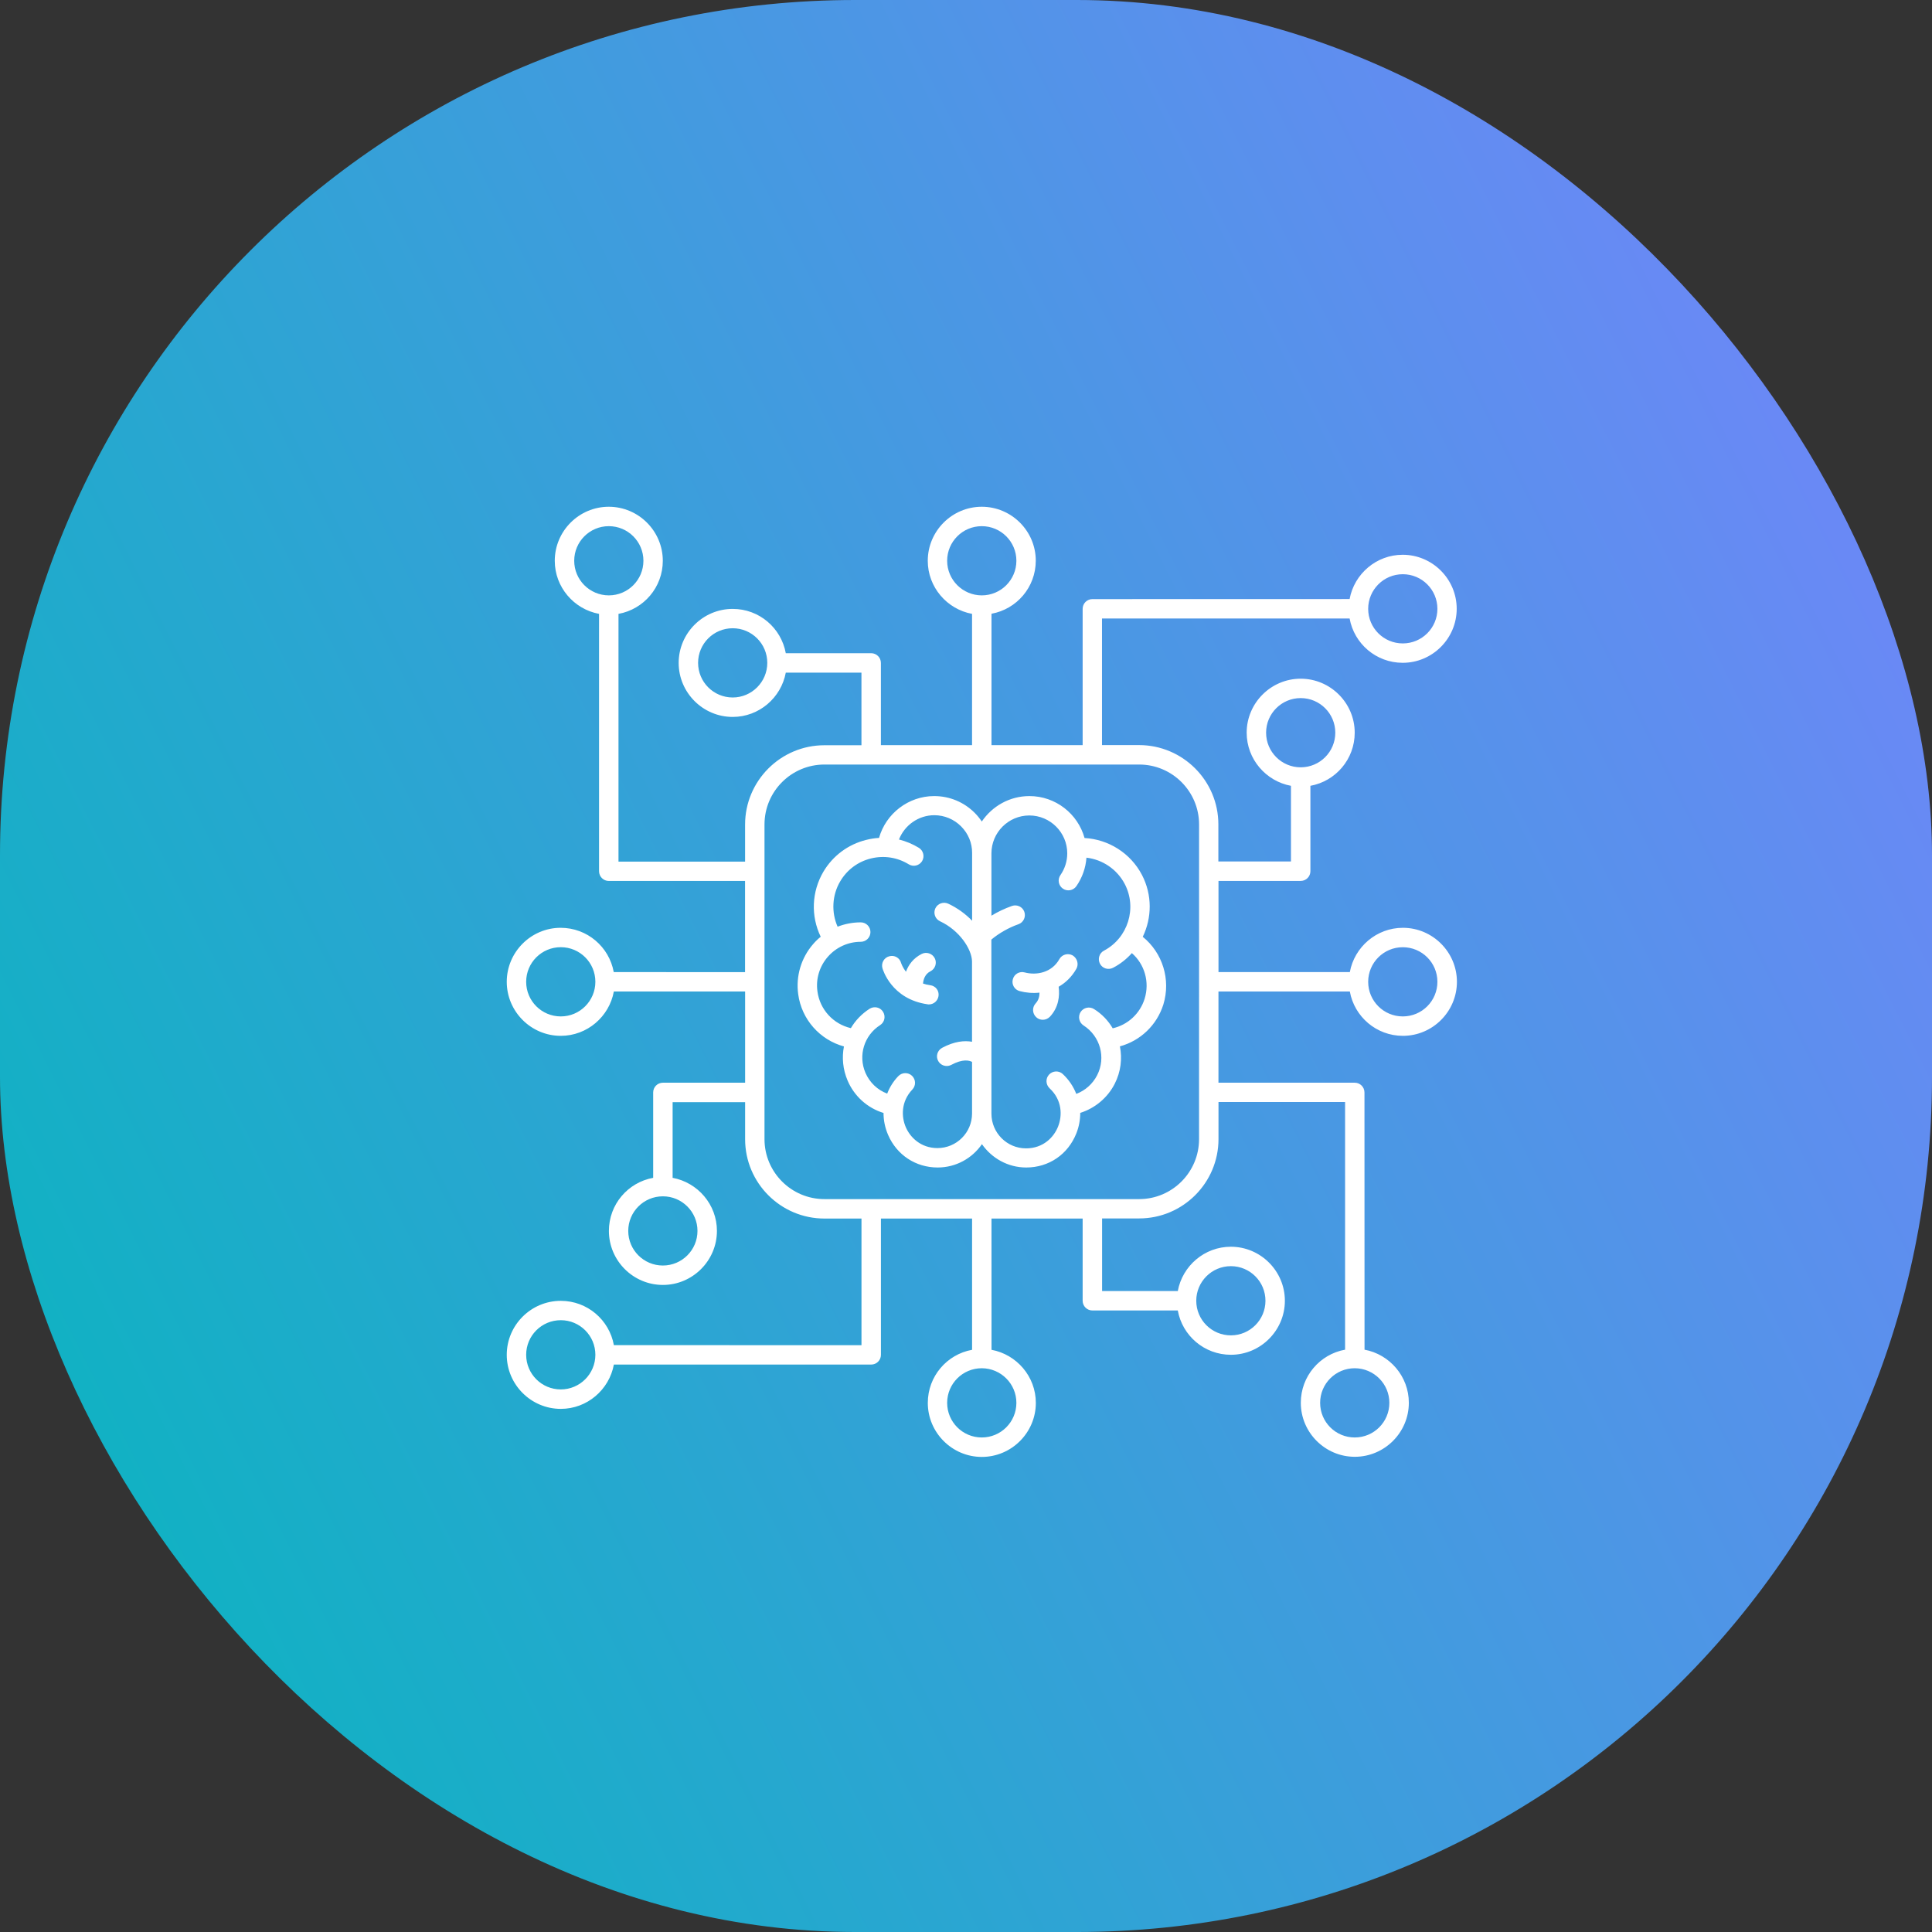 <svg width="61" height="61" viewBox="0 0 61 61" fill="none" xmlns="http://www.w3.org/2000/svg">
<rect x="0" y="0" width="61" height="61" fill="#333333" stroke="none"/>
<rect width="61" height="61" rx="27" fill="url(#paint0_linear_3538_14408)"/>
<path d="M42.619 31.306C42.763 32.102 43.457 32.705 44.295 32.705C45.233 32.705 46 31.938 46 30.999C46 30.061 45.233 29.294 44.295 29.294C43.46 29.294 42.765 29.9 42.619 30.692H38.472V27.814H41.067C41.237 27.814 41.374 27.676 41.374 27.507V24.811C42.17 24.667 42.773 23.972 42.773 23.134C42.773 22.196 42.006 21.429 41.067 21.429C40.129 21.429 39.362 22.196 39.362 23.134C39.362 23.969 39.968 24.664 40.76 24.811V27.2H38.468V26.029C38.468 24.648 37.343 23.525 35.964 23.525H34.794V19.528H42.612C42.756 20.324 43.45 20.927 44.288 20.927C45.227 20.927 45.993 20.16 45.993 19.221C45.993 18.283 45.227 17.516 44.288 17.516C43.454 17.516 42.758 18.122 42.612 18.914L34.49 18.916C34.321 18.916 34.183 19.053 34.183 19.223V23.526H31.305V19.378C32.101 19.234 32.703 18.54 32.703 17.702C32.703 16.767 31.937 16 30.998 16C30.059 16 29.293 16.767 29.293 17.706C29.293 18.54 29.899 19.235 30.691 19.382V23.526H27.813V20.931C27.813 20.761 27.675 20.624 27.506 20.624H24.81C24.666 19.828 23.972 19.225 23.134 19.225C22.195 19.225 21.428 19.992 21.428 20.931C21.428 21.869 22.195 22.636 23.134 22.636C23.968 22.636 24.663 22.03 24.81 21.238H27.199V23.53H26.029C24.647 23.53 23.525 24.655 23.525 26.034V27.205L19.528 27.204V19.382C20.324 19.238 20.927 18.544 20.927 17.706C20.927 16.767 20.16 16 19.221 16C18.282 16 17.516 16.767 17.516 17.706C17.516 18.54 18.122 19.235 18.914 19.382V27.508C18.914 27.677 19.052 27.815 19.221 27.815H23.524V30.694L19.378 30.692C19.234 29.896 18.54 29.294 17.701 29.294C16.767 29.294 16 30.061 16 30.999C16 31.938 16.767 32.705 17.705 32.705C18.54 32.705 19.235 32.099 19.381 31.306H23.526V34.185H20.93C20.761 34.185 20.623 34.322 20.623 34.492V37.188C19.827 37.332 19.225 38.026 19.225 38.864C19.225 39.803 19.991 40.57 20.93 40.57C21.869 40.57 22.636 39.803 22.636 38.864C22.636 38.03 22.029 37.335 21.237 37.188V34.799H23.526V35.969C23.526 37.351 24.65 38.474 26.03 38.474H27.2V42.472L19.382 42.471C19.238 41.674 18.544 41.072 17.706 41.072C16.767 41.072 16 41.837 16 42.777C16 43.716 16.767 44.483 17.706 44.483C18.54 44.483 19.235 43.877 19.382 43.084H27.507C27.677 43.084 27.814 42.947 27.814 42.777V38.474H30.692V42.618C29.896 42.762 29.294 43.456 29.294 44.294C29.294 45.233 30.061 46 30.999 46C31.938 46 32.705 45.233 32.705 44.294C32.705 43.46 32.099 42.765 31.306 42.618L31.305 38.474H34.183V41.069C34.183 41.239 34.321 41.376 34.49 41.376H37.187C37.33 42.172 38.025 42.775 38.863 42.775C39.801 42.775 40.568 42.008 40.568 41.069C40.568 40.131 39.801 39.364 38.863 39.364C38.028 39.364 37.333 39.97 37.187 40.763H34.797V38.47H35.968C37.349 38.47 38.472 37.345 38.472 35.966V34.795H42.469V42.614C41.673 42.758 41.071 43.452 41.071 44.291C41.071 45.229 41.838 45.996 42.776 45.996C43.715 45.996 44.482 45.229 44.482 44.291C44.482 43.456 43.876 42.761 43.083 42.614L43.081 34.492C43.081 34.322 42.943 34.185 42.774 34.185H38.471V31.306L42.619 31.306ZM44.291 29.907C44.895 29.907 45.384 30.396 45.384 30.999C45.384 31.603 44.895 32.092 44.291 32.092C43.687 32.092 43.198 31.603 43.198 30.999C43.199 30.396 43.688 29.907 44.291 29.907ZM39.975 23.134C39.975 22.53 40.464 22.041 41.067 22.041C41.671 22.041 42.16 22.53 42.16 23.134C42.16 23.738 41.671 24.227 41.067 24.227C40.466 24.227 39.975 23.738 39.975 23.134ZM44.291 18.13C44.895 18.13 45.384 18.619 45.384 19.223C45.384 19.826 44.895 20.315 44.291 20.315C43.687 20.315 43.198 19.826 43.198 19.223C43.199 18.619 43.688 18.13 44.291 18.13ZM29.905 17.705C29.905 17.102 30.395 16.613 30.998 16.613C31.602 16.613 32.091 17.102 32.091 17.705C32.091 18.309 31.602 18.798 30.998 18.798C30.395 18.797 29.905 18.308 29.905 17.705ZM23.134 22.022C22.53 22.022 22.041 21.533 22.041 20.929C22.041 20.325 22.53 19.836 23.134 19.836C23.737 19.836 24.226 20.325 24.226 20.929C24.226 21.53 23.737 22.022 23.134 22.022ZM18.13 17.705C18.13 17.102 18.619 16.613 19.222 16.613C19.826 16.613 20.315 17.102 20.315 17.705C20.315 18.309 19.826 18.798 19.222 18.798C18.619 18.797 18.13 18.308 18.13 17.705ZM17.706 32.092C17.102 32.092 16.613 31.603 16.613 30.999C16.613 30.395 17.102 29.906 17.706 29.906C18.309 29.906 18.798 30.395 18.798 30.999C18.797 31.603 18.308 32.092 17.706 32.092ZM22.022 38.864C22.022 39.468 21.532 39.957 20.929 39.957C20.325 39.957 19.836 39.468 19.836 38.864C19.836 38.261 20.325 37.772 20.929 37.772C21.532 37.772 22.022 38.261 22.022 38.864ZM17.706 43.869C17.102 43.869 16.613 43.38 16.613 42.776C16.613 42.172 17.102 41.683 17.706 41.683C18.309 41.683 18.798 42.172 18.798 42.776C18.797 43.38 18.308 43.869 17.706 43.869ZM32.091 44.293C32.091 44.897 31.602 45.386 30.998 45.386C30.394 45.386 29.905 44.897 29.905 44.293C29.905 43.689 30.394 43.2 30.998 43.2C31.602 43.202 32.091 43.691 32.091 44.293ZM38.863 39.977C39.466 39.977 39.955 40.466 39.955 41.069C39.955 41.673 39.466 42.162 38.863 42.162C38.259 42.162 37.77 41.673 37.77 41.069C37.77 40.468 38.259 39.977 38.863 39.977ZM43.867 44.293C43.867 44.897 43.378 45.386 42.774 45.386C42.17 45.386 41.681 44.897 41.681 44.293C41.681 43.689 42.17 43.2 42.774 43.2C43.378 43.202 43.867 43.691 43.867 44.293ZM37.858 35.968C37.858 37.011 37.01 37.86 35.967 37.86H26.03C24.987 37.86 24.138 37.011 24.138 35.968V26.031C24.138 24.987 24.987 24.139 26.03 24.139H35.967C37.011 24.139 37.859 24.987 37.859 26.031L37.858 35.968ZM36.081 29.578C36.371 28.978 36.384 28.255 36.056 27.625C35.697 26.938 35.002 26.501 34.243 26.459C34.032 25.696 33.33 25.135 32.502 25.135C31.876 25.135 31.326 25.455 30.999 25.938C30.934 25.843 30.862 25.752 30.78 25.67C30.438 25.325 29.982 25.135 29.495 25.135C28.68 25.135 27.97 25.689 27.754 26.456C27.621 26.462 27.484 26.485 27.351 26.518C26.78 26.659 26.297 27.018 25.998 27.522C25.624 28.158 25.597 28.924 25.913 29.577C25.827 29.645 25.746 29.723 25.674 29.808C25.296 30.241 25.123 30.82 25.202 31.39C25.309 32.189 25.887 32.832 26.646 33.04C26.578 33.391 26.611 33.763 26.761 34.116C26.972 34.612 27.387 34.984 27.896 35.14C27.896 35.372 27.942 35.606 28.04 35.832C28.314 36.467 28.913 36.862 29.605 36.862C30.186 36.862 30.698 36.569 31.003 36.125C31.313 36.568 31.822 36.862 32.402 36.862C33.116 36.862 33.722 36.448 33.986 35.78C34.068 35.571 34.107 35.353 34.107 35.138C34.573 34.991 34.971 34.661 35.196 34.218C35.388 33.84 35.437 33.426 35.359 33.037C36.005 32.862 36.526 32.369 36.732 31.714C36.971 30.928 36.708 30.086 36.081 29.578ZM30.691 35.157C30.691 35.76 30.202 36.249 29.599 36.249C29.07 36.249 28.735 35.907 28.598 35.587C28.46 35.265 28.441 34.785 28.806 34.4C28.924 34.276 28.917 34.084 28.796 33.967C28.673 33.85 28.48 33.856 28.363 33.977C28.206 34.14 28.089 34.329 28.012 34.529C27.705 34.414 27.458 34.18 27.324 33.87C27.09 33.322 27.284 32.69 27.788 32.367C27.931 32.276 27.97 32.087 27.879 31.943C27.788 31.799 27.599 31.761 27.455 31.851C27.207 32.011 27.008 32.219 26.865 32.462C26.311 32.334 25.887 31.878 25.81 31.304C25.753 30.909 25.875 30.508 26.139 30.208C26.401 29.908 26.779 29.736 27.176 29.736C27.346 29.736 27.483 29.598 27.483 29.429C27.483 29.259 27.346 29.122 27.176 29.122C26.921 29.122 26.677 29.17 26.446 29.259C26.244 28.803 26.271 28.262 26.528 27.828C26.743 27.462 27.088 27.205 27.5 27.104C27.911 27.004 28.334 27.069 28.693 27.29C28.837 27.378 29.025 27.332 29.113 27.19C29.201 27.046 29.155 26.857 29.013 26.769C28.814 26.648 28.601 26.56 28.384 26.506C28.559 26.056 29 25.739 29.499 25.739C29.819 25.739 30.122 25.866 30.348 26.094C30.573 26.322 30.696 26.619 30.693 26.935V29.071C30.49 28.862 30.239 28.673 29.94 28.533C29.787 28.462 29.604 28.527 29.532 28.68C29.461 28.833 29.526 29.016 29.679 29.087C30.295 29.374 30.682 29.968 30.69 30.352V32.892C30.456 32.85 30.139 32.873 29.745 33.084C29.595 33.166 29.54 33.352 29.622 33.498C29.678 33.599 29.781 33.657 29.892 33.657C29.94 33.657 29.99 33.645 30.035 33.622C30.395 33.429 30.6 33.478 30.691 33.528L30.691 35.157ZM36.14 31.534C35.993 32.007 35.605 32.36 35.132 32.467C34.992 32.228 34.794 32.017 34.543 31.86C34.399 31.769 34.21 31.812 34.119 31.952C34.027 32.096 34.07 32.285 34.21 32.376C34.739 32.715 34.925 33.39 34.641 33.948C34.501 34.222 34.266 34.431 33.982 34.538C33.891 34.306 33.748 34.091 33.556 33.911C33.432 33.796 33.24 33.804 33.123 33.928C33.008 34.051 33.016 34.243 33.139 34.361C33.54 34.733 33.543 35.224 33.409 35.564C33.279 35.901 32.943 36.258 32.395 36.258C31.792 36.258 31.303 35.766 31.303 35.163L31.301 29.666C31.529 29.474 31.836 29.294 32.156 29.181C32.315 29.125 32.397 28.949 32.342 28.79C32.286 28.63 32.11 28.549 31.951 28.604C31.723 28.685 31.501 28.79 31.303 28.911V26.944C31.303 26.285 31.84 25.747 32.5 25.747C33.158 25.747 33.697 26.284 33.697 26.944C33.697 27.189 33.622 27.427 33.482 27.629C33.384 27.769 33.419 27.959 33.557 28.056C33.697 28.154 33.887 28.118 33.984 27.981C34.169 27.713 34.28 27.404 34.303 27.08C34.811 27.139 35.269 27.446 35.513 27.912C35.908 28.671 35.614 29.614 34.857 30.015C34.707 30.093 34.652 30.279 34.73 30.429C34.808 30.579 34.994 30.634 35.144 30.556C35.376 30.435 35.574 30.276 35.737 30.093C36.14 30.445 36.303 31.006 36.14 31.534ZM29.632 31.449C29.609 31.602 29.479 31.713 29.329 31.713C29.316 31.713 29.299 31.713 29.287 31.709C28.142 31.546 27.872 30.607 27.861 30.568C27.816 30.405 27.914 30.235 28.077 30.193C28.24 30.147 28.407 30.241 28.451 30.405C28.455 30.417 28.497 30.542 28.604 30.682C28.685 30.463 28.836 30.252 29.103 30.118C29.253 30.043 29.439 30.105 29.515 30.258C29.59 30.408 29.527 30.594 29.374 30.669C29.205 30.755 29.155 30.924 29.143 31.054C29.211 31.077 29.287 31.096 29.368 31.106C29.541 31.127 29.658 31.28 29.632 31.449ZM33.985 30.588C33.839 30.845 33.642 31.031 33.425 31.155C33.464 31.439 33.425 31.807 33.151 32.1C33.088 32.165 33.007 32.198 32.925 32.198C32.85 32.198 32.775 32.172 32.717 32.116C32.593 32.002 32.583 31.809 32.697 31.683C32.795 31.579 32.821 31.452 32.821 31.341C32.606 31.364 32.39 31.345 32.194 31.292C32.031 31.25 31.933 31.081 31.979 30.918C32.021 30.755 32.191 30.657 32.353 30.703C32.725 30.801 33.208 30.713 33.449 30.282C33.53 30.136 33.719 30.084 33.867 30.165C34.014 30.256 34.066 30.442 33.985 30.588Z" fill="white"/>
<defs>
<linearGradient id="paint0_linear_3538_14408" x1="-2.626" y1="61.833" x2="75.251" y2="22.687" gradientUnits="userSpaceOnUse">
<stop stop-color="#00B9BA"/>
<stop offset="1" stop-color="#7B81FF"/>
</linearGradient>
</defs>
</svg>
